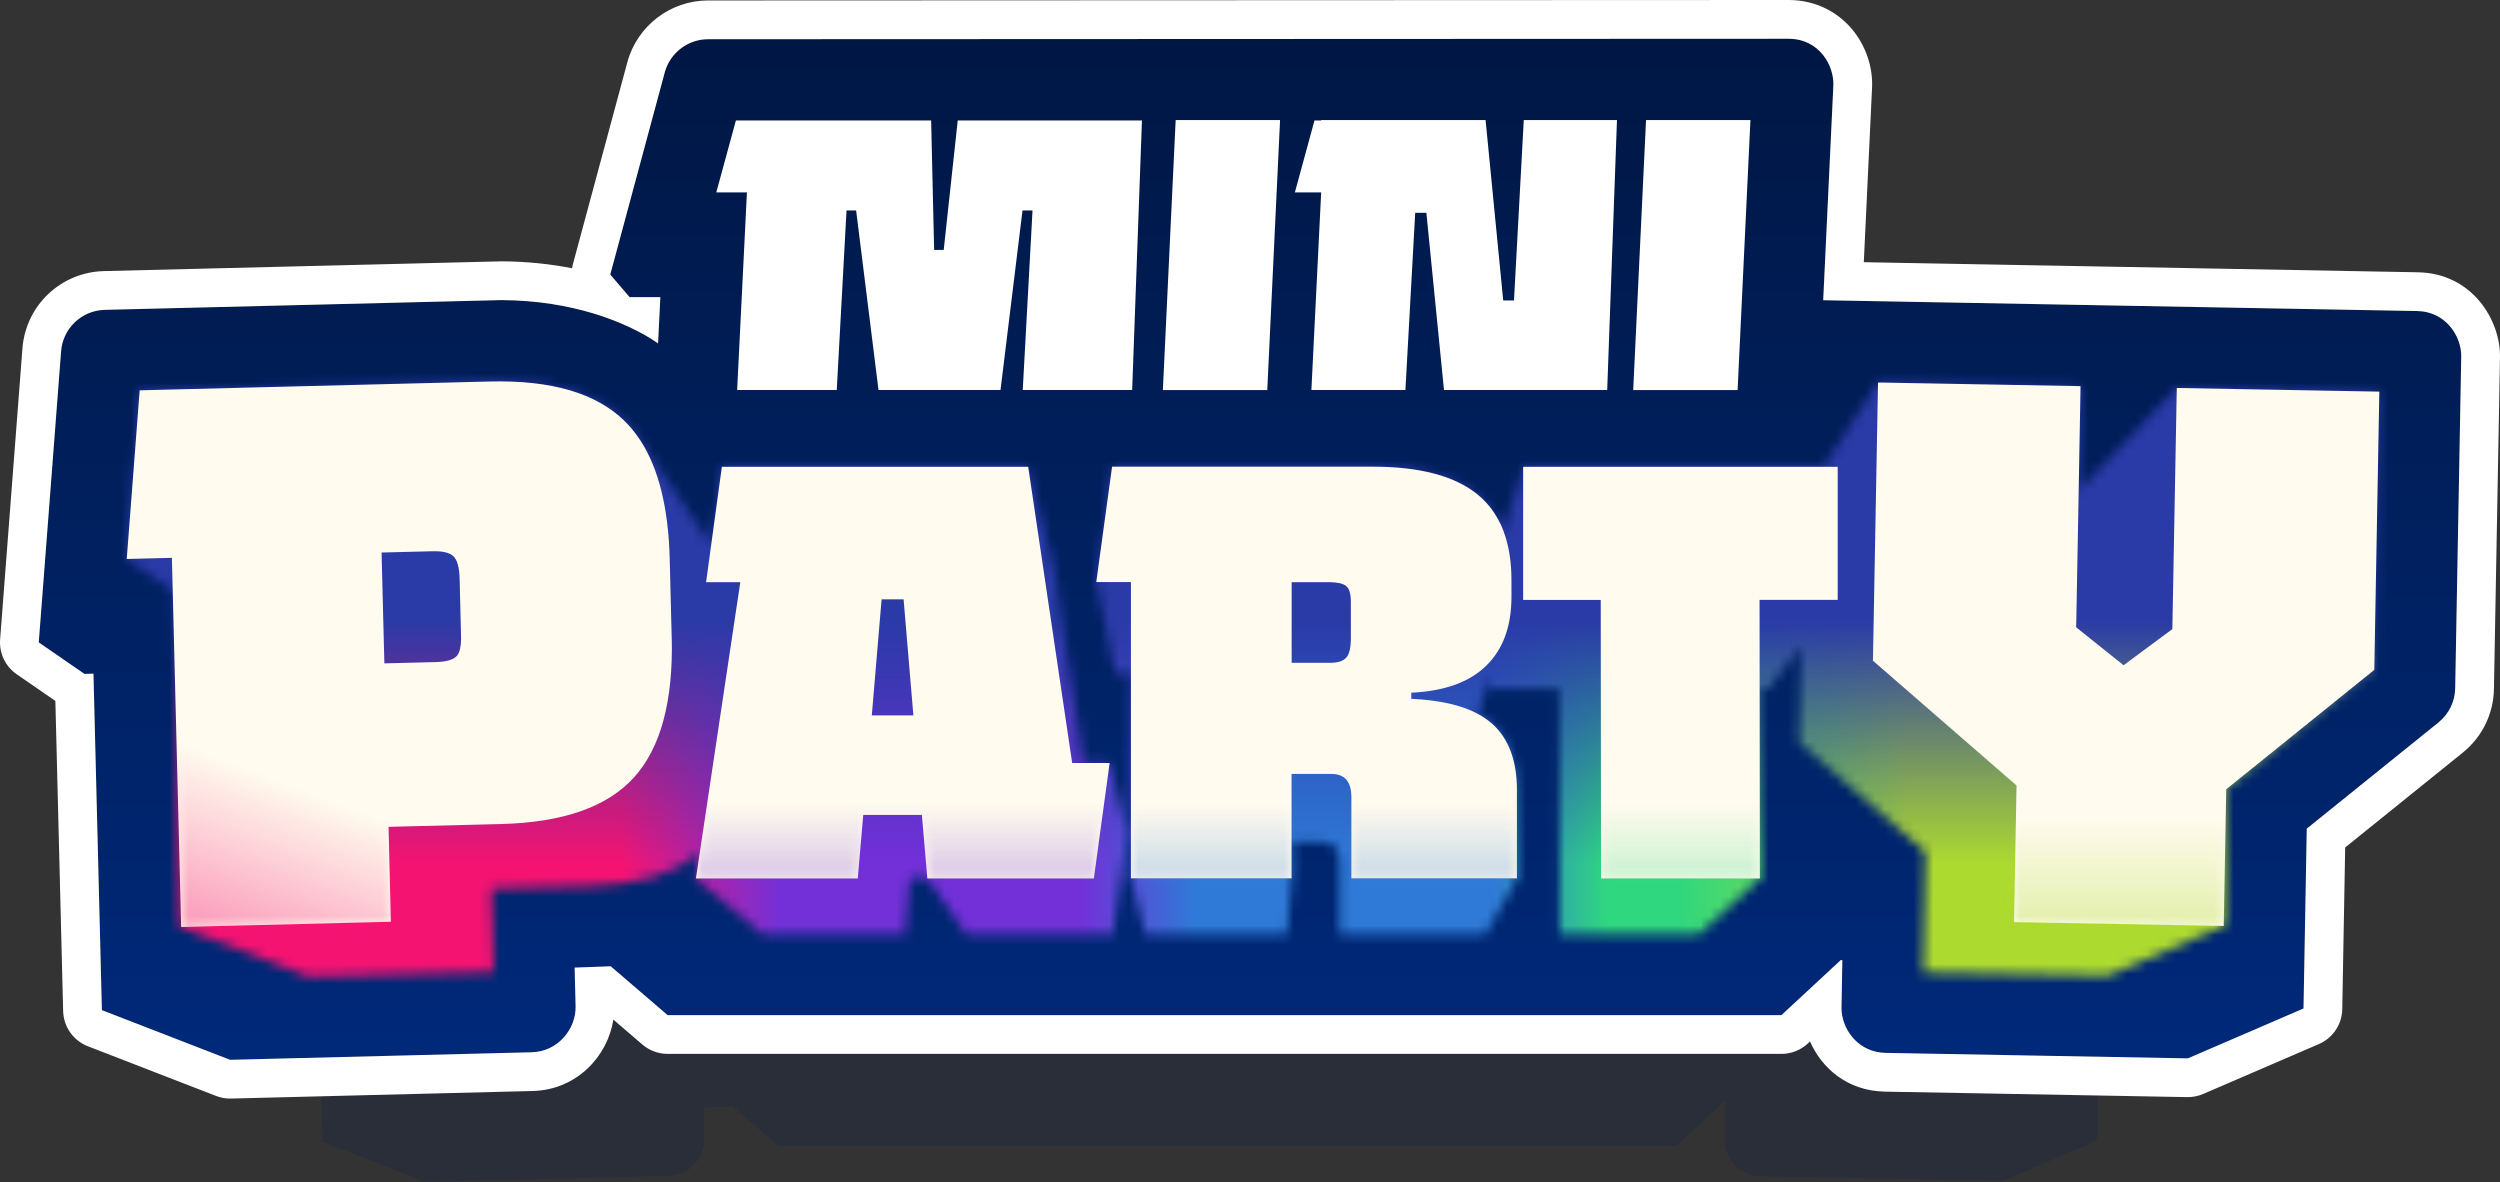 <svg width="258" height="122" viewBox="0 0 258 122" fill="none" xmlns="http://www.w3.org/2000/svg">
<rect x="0" y="0" width="258" height="122" fill="#333333" stroke="none"/>
<path opacity="0.5" d="M229.529 63.493L229.028 91.066C229.011 92.174 228.502 93.21 227.638 93.908L216.685 102.745L216.414 117.703L206.791 121.851L181.651 121.393C179.283 121.342 177.948 119.309 177.985 117.588L178.056 113.678H177.917L172.987 118.252H80.345L75.605 114.19L72.606 114.298L72.688 117.517C72.735 119.404 71.214 121.288 69.052 121.342L43.953 121.972L33.29 117.842L32.589 89.853L31.84 89.873L28.038 87.251L29.895 63.042C30.037 61.128 31.596 59.647 33.517 59.593C33.517 59.593 66.508 58.783 66.511 58.783C74.697 58.824 79.281 62.195 79.549 62.392L79.738 58.536H77.18L75.571 56.662L80.108 39.837C80.552 38.22 82.032 37.089 83.709 37.089L173.574 37.051C176.162 37.051 177.385 39.318 177.304 40.958L176.46 58.797L225.87 59.698C228.248 59.739 229.566 61.806 229.532 63.499L229.529 63.493Z" fill="#001B50" fill-opacity="0.4"/>
<path d="M253.999 36.818L253.376 71.028C253.355 72.4 252.725 73.691 251.651 74.555L238.058 85.516L237.722 104.076L225.786 109.223L194.591 108.657C191.654 108.596 189.997 106.072 190.044 103.937L190.132 99.085H189.959L183.844 104.761H68.9L63.022 99.719L59.302 99.855L59.4 103.846C59.461 106.187 57.57 108.525 54.887 108.593L23.746 109.372L10.515 104.246L9.645 69.52L8.716 69.547L4 66.295L6.304 36.259C6.484 33.884 8.415 32.047 10.8 31.976C10.8 31.976 51.733 30.97 51.736 30.97C61.89 31.021 67.582 35.205 67.911 35.446L68.148 30.662H64.973L62.978 28.334L68.606 7.459C69.154 5.454 70.994 4.047 73.075 4.047L184.572 4C187.781 4 189.302 6.809 189.2 8.848L188.154 30.983L249.456 32.098C252.407 32.149 254.043 34.714 253.999 36.814V36.818Z" fill="url(#paint0_linear_30_467)"/>
<path fill-rule="evenodd" clip-rule="evenodd" d="M257.998 36.898L257.999 36.891C257.999 36.884 257.999 36.877 257.999 36.87C258.064 33.047 255.135 28.196 249.526 28.099C249.525 28.099 249.525 28.099 249.525 28.099L192.344 27.059L193.196 9.048C193.196 9.046 193.196 9.045 193.196 9.043C193.294 7.045 192.626 4.873 191.246 3.155C189.776 1.324 187.478 4.76837e-07 184.572 0L73.075 0.047C73.074 0.047 73.074 0.047 73.073 0.047C69.188 0.048 65.771 2.662 64.747 6.404L64.743 6.418L59.116 27.293C59.081 27.422 59.053 27.552 59.031 27.683C56.89 27.261 54.46 26.983 51.756 26.97L51.736 26.97C51.68 26.97 44.458 27.147 36.153 27.352C34.518 27.392 32.841 27.433 31.168 27.474L10.702 27.977C10.702 27.977 10.702 27.977 10.8 31.976L10.702 27.977L10.681 27.978C6.263 28.11 2.652 31.528 2.316 35.955C2.316 35.955 2.315 35.956 2.315 35.957L0.012 65.989C-0.097 67.409 0.557 68.779 1.729 69.588L5.714 72.336L6.517 104.346C6.557 105.96 7.564 107.392 9.07 107.975L22.301 113.102C22.793 113.292 23.319 113.384 23.846 113.371L54.987 112.591C59.485 112.478 62.705 109.043 63.301 105.228L66.296 107.797C67.021 108.419 67.945 108.761 68.9 108.761H183.844C184.853 108.761 185.825 108.379 186.565 107.693L186.795 107.479C188 110.223 190.629 112.576 194.508 112.656L225.713 113.222C226.282 113.233 226.847 113.121 227.37 112.896L239.306 107.749C240.749 107.127 241.693 105.719 241.722 104.149L242.023 87.457L254.158 77.672C254.159 77.672 254.159 77.671 254.159 77.671C256.156 76.064 257.335 73.657 257.375 71.094C257.375 71.092 257.375 71.089 257.375 71.087L257.998 36.898ZM253.376 71.028L253.999 36.818V36.814C254.043 34.714 252.407 32.149 249.456 32.098L188.154 30.983L189.201 8.848C189.302 6.809 187.781 4 184.572 4L73.075 4.047C70.994 4.047 69.154 5.454 68.606 7.459L62.978 28.334L64.973 30.662H68.148L67.911 35.446L67.909 35.444C67.822 35.38 67.411 35.079 66.689 34.661C66.238 34.4 65.665 34.092 64.973 33.768C64.674 33.628 64.353 33.485 64.01 33.341C63.552 33.149 63.054 32.955 62.519 32.766C62.078 32.611 61.612 32.458 61.12 32.312C58.631 31.572 55.488 30.989 51.736 30.97L10.8 31.976C8.415 32.047 6.484 33.884 6.304 36.259L4 66.295L8.716 69.547L9.645 69.52L10.515 104.246L23.746 109.372L54.887 108.593C57.57 108.525 59.461 106.187 59.4 103.846L59.302 99.855L63.022 99.719L68.9 104.761H183.844L189.959 99.085H190.132L190.044 103.937C190.04 104.105 190.047 104.274 190.064 104.445C190.264 106.453 191.884 108.601 194.591 108.657L225.786 109.223L237.722 104.076L238.058 85.516L251.651 74.555C252.725 73.691 253.355 72.4 253.376 71.028Z" fill="white"/>
<mask id="mask0_30_467" style="mask-type:luminance" maskUnits="userSpaceOnUse" x="13" y="39" width="233" height="62">
<path d="M115.067 69.446H116.718V90.656L118.215 96.371H132.818L133.296 90.656V86.878H136.43C137.65 86.878 138.263 87.579 138.263 88.989V96.371H153.306L156.549 90.656V81.511C156.549 78.489 155.688 76.209 153.967 74.674C153.537 74.291 153.039 73.952 152.48 73.65L153.872 69.751V71.052H160.92L160.95 96.371H175.387L181.618 90.656L181.591 71.052H182.465L185.846 66.708L185.667 76.574L198.718 87.915L198.491 100.339L217.553 100.685L229.486 95.548L229.743 81.447L245.024 69.124L245.542 40.409L224.641 40.033L214.524 50.618H214.517L214.71 39.85L193.808 39.474L188.174 48.171H157.186L155.146 54.788C155.146 54.788 154.042 52.285 152.449 51.004C150.098 49.113 146.503 48.168 141.671 48.168H114.769L113.14 60.077L115.064 69.442L115.067 69.446ZM65.749 44.959C65.356 44.414 64.933 43.916 64.475 43.465C61.545 40.572 56.903 39.21 50.543 39.369L14.415 40.28L13.08 57.682L17.824 60.931L18.695 95.667L31.875 100.786L50.936 100.308L50.723 91.682L60.941 91.425C65.997 91.293 69.761 90.141 72.234 87.972L71.831 90.656L78.679 96.371H93.393L93.891 90.598H95.714L99.722 96.371H114.854L116.291 85.875L114.529 78.739H111.818L108.877 58.949L106.116 48.171H74.504L73.4 56.232L65.756 44.959H65.749Z" fill="white"/>
</mask>
<g mask="url(#mask0_30_467)">
<path d="M248.941 103.263H11.901V37.844H248.632L248.941 103.263Z" fill="url(#paint1_linear_30_467)"/>
<path d="M263.676 34.073H4.007V96.371H263.676V34.073Z" fill="url(#paint2_linear_30_467)"/>
</g>
<path d="M224.644 40.033L224.187 64.922L219.155 68.653L214.263 64.74L214.52 50.618L214.713 39.85L193.812 39.474L193.287 68.185L208.106 81.06L207.849 95.162L229.374 95.555H229.489L229.747 81.453L245.027 69.131L245.546 40.416L224.644 40.04V40.033ZM110.649 78.743L106.126 48.276L106.109 48.171H74.498L73.393 56.232L72.868 60.084H76.398L72.221 87.976L71.818 90.659H88.521L89.087 84.103H95.138L95.697 90.601L95.704 90.659H112.886L114.505 78.817L114.515 78.743H110.643H110.649ZM89.971 73.827L90.981 61.849H93.251L94.261 73.827H89.968H89.971ZM69.317 65.743L69.114 57.679C68.982 52.427 67.975 48.351 66.085 45.447L66.007 45.339C65.922 45.214 65.834 45.081 65.749 44.963C65.356 44.417 64.933 43.919 64.475 43.469C61.545 40.575 56.903 39.213 50.543 39.372L24.549 40.026L17.302 40.209L14.415 40.284L13.08 57.685L17.739 57.57L17.824 60.935L18.695 95.67L18.827 95.663L40.338 95.125L40.098 85.329L51.699 85.041C58.112 84.879 62.697 83.269 65.448 80.207C68.199 77.147 69.487 72.326 69.324 65.746L69.317 65.743ZM47.053 67.779C46.681 68.121 45.969 68.304 44.932 68.328L39.667 68.46L39.379 57.021L44.645 56.889C45.688 56.862 46.406 57.035 46.799 57.414C47.192 57.787 47.402 58.553 47.433 59.705L47.579 65.627C47.609 66.728 47.433 67.447 47.053 67.782V67.779ZM153.967 74.674C153.537 74.291 153.039 73.952 152.48 73.65C150.792 72.759 148.519 72.248 145.646 72.119V71.489C149.095 71.323 151.677 70.384 153.401 68.68C155.126 66.983 155.983 64.618 155.983 61.592V59.888C155.983 57.933 155.705 56.232 155.149 54.785V54.778C155.007 54.392 154.841 54.03 154.651 53.684C154.557 53.511 154.462 53.338 154.357 53.169C154.252 53.003 154.147 52.84 154.031 52.681C153.923 52.525 153.804 52.366 153.679 52.22C153.584 52.098 153.479 51.98 153.374 51.868C153.089 51.56 152.781 51.265 152.446 50.997C150.094 49.107 146.499 48.161 141.668 48.161H114.766L113.136 60.071H116.711V90.645H133.289V79.868H137.382C138.771 79.868 139.462 80.664 139.462 82.263V90.645H156.545V81.501C156.545 78.479 155.685 76.198 153.964 74.663L153.967 74.674ZM139.408 65.881C139.408 66.85 139.252 67.511 138.937 67.867C138.622 68.223 138.066 68.402 137.267 68.402H133.299V60.081H137.141C137.985 60.081 138.571 60.206 138.907 60.464C139.242 60.714 139.408 61.26 139.408 62.1V65.885V65.881ZM189.651 48.171H157.189V61.91H165.195L165.226 90.656H181.618L181.597 71.052L181.587 61.907H189.651V48.168V48.171Z" fill="#FFFBEE"/>
<mask id="mask1_30_467" style="mask-type:luminance" maskUnits="userSpaceOnUse" x="13" y="39" width="233" height="57">
<path d="M224.644 40.033L224.187 64.922L219.155 68.653L214.263 64.74L214.52 50.618L214.713 39.85L193.812 39.474L193.287 68.185L208.106 81.06L207.849 95.162L229.374 95.555H229.489L229.747 81.453L245.027 69.131L245.546 40.416L224.644 40.04V40.033ZM110.649 78.743L106.126 48.276L106.109 48.171H74.498L73.393 56.232L72.868 60.084H76.398L72.221 87.976L71.818 90.659H88.521L89.087 84.103H95.138L95.697 90.601L95.704 90.659H112.886L114.505 78.817L114.515 78.743H110.643H110.649ZM89.971 73.827L90.981 61.849H93.251L94.261 73.827H89.968H89.971ZM69.317 65.743L69.114 57.679C68.982 52.427 67.975 48.351 66.085 45.447L66.007 45.339C65.922 45.214 65.834 45.081 65.749 44.963C65.356 44.417 64.933 43.919 64.475 43.469C61.545 40.575 56.903 39.213 50.543 39.372L24.549 40.026L17.302 40.209L14.415 40.284L13.08 57.685L17.739 57.57L17.824 60.935L18.695 95.67L18.827 95.663L40.338 95.125L40.098 85.329L51.699 85.041C58.112 84.879 62.697 83.269 65.448 80.207C68.199 77.147 69.487 72.326 69.324 65.746L69.317 65.743ZM47.053 67.779C46.681 68.121 45.969 68.304 44.932 68.328L39.667 68.46L39.379 57.021L44.645 56.889C45.688 56.862 46.406 57.035 46.799 57.414C47.192 57.787 47.402 58.553 47.433 59.705L47.579 65.627C47.609 66.728 47.433 67.447 47.053 67.782V67.779ZM153.967 74.674C153.537 74.291 153.039 73.952 152.48 73.65C150.792 72.759 148.519 72.248 145.646 72.119V71.489C149.095 71.323 151.677 70.384 153.401 68.68C155.126 66.983 155.983 64.618 155.983 61.592V59.888C155.983 57.933 155.705 56.232 155.149 54.785V54.778C155.007 54.392 154.841 54.03 154.651 53.684C154.557 53.511 154.462 53.338 154.357 53.169C154.252 53.003 154.147 52.84 154.031 52.681C153.923 52.525 153.804 52.366 153.679 52.22C153.584 52.098 153.479 51.98 153.374 51.868C153.089 51.56 152.781 51.265 152.446 50.997C150.094 49.107 146.499 48.161 141.668 48.161H114.766L113.136 60.071H116.711V90.645H133.289V79.868H137.382C138.771 79.868 139.462 80.664 139.462 82.263V90.645H156.545V81.501C156.545 78.479 155.685 76.198 153.964 74.663L153.967 74.674ZM139.408 65.881C139.408 66.85 139.252 67.511 138.937 67.867C138.622 68.223 138.066 68.402 137.267 68.402H133.299V60.081H137.141C137.985 60.081 138.571 60.206 138.907 60.464C139.242 60.714 139.408 61.26 139.408 62.1V65.885V65.881ZM189.651 48.171H157.189V61.91H165.195L165.226 90.656H181.618L181.597 71.052L181.587 61.907H189.651V48.168V48.171Z" fill="white"/>
</mask>
<g mask="url(#mask1_30_467)">
<path d="M69.331 67.511H16.509V96.937H69.331V67.511Z" fill="url(#paint3_linear_30_467)"/>
<path d="M115.362 67.511H70.991V96.937H115.362V67.511Z" fill="url(#paint4_linear_30_467)"/>
<path d="M159.357 67.511H114.986V96.937H159.357V67.511Z" fill="url(#paint5_linear_30_467)"/>
<path d="M183.651 67.511H163.776V96.937H183.651V67.511Z" fill="url(#paint6_linear_30_467)"/>
<path d="M245.549 67.511H192.013V99.583H245.549V67.511Z" fill="url(#paint7_linear_30_467)"/>
</g>
<path d="M157.253 12.393L156.244 31.011H155.132L153.313 12.393H136.345V12.433H135.654L133.631 19.857H136.345L135.335 40.25H145.039L146.049 21.964H147.201L149.02 40.25H165.863L166.872 12.389H157.253V12.393ZM98.838 12.433L97.391 25.796H96.402L96.094 12.433H75.944L73.921 19.857H77.083L76.073 40.25H86.353L87.362 21.717H88.352L90.662 40.25H103.253L105.523 21.717H106.556L105.547 40.25H116.839L117.849 12.43H98.838V12.433ZM169.871 12.389L168.546 40.257H179.32L180.645 12.389H169.871ZM121.329 12.389L120.007 40.257H130.782L132.103 12.389H121.329Z" fill="white"/>
<defs>
<linearGradient id="paint0_linear_30_467" x1="129" y1="4" x2="129" y2="109.372" gradientUnits="userSpaceOnUse">
<stop stop-color="#001744"/>
<stop offset="1" stop-color="#00297A"/>
</linearGradient>
<linearGradient id="paint1_linear_30_467" x1="11.901" y1="70.554" x2="248.941" y2="70.554" gradientUnits="userSpaceOnUse">
<stop stop-color="#F51372"/>
<stop offset="0.22" stop-color="#F51372"/>
<stop offset="0.29" stop-color="#7330D8"/>
<stop offset="0.42" stop-color="#7330D8"/>
<stop offset="0.47" stop-color="#2F7AD7"/>
<stop offset="0.6" stop-color="#2F7AD7"/>
<stop offset="0.65" stop-color="#2FD77E"/>
<stop offset="0.68" stop-color="#2FD77E"/>
<stop offset="0.78" stop-color="#ADDA2F"/>
<stop offset="1" stop-color="#ADDA2F"/>
</linearGradient>
<linearGradient id="paint2_linear_30_467" x1="133.841" y1="89.192" x2="133.841" y2="63.93" gradientUnits="userSpaceOnUse">
<stop stop-color="#2A3AA7" stop-opacity="0"/>
<stop offset="1" stop-color="#2A3AA7"/>
</linearGradient>
<linearGradient id="paint3_linear_30_467" x1="26.877" y1="124.337" x2="41.68" y2="85.482" gradientUnits="userSpaceOnUse">
<stop stop-color="#F51372"/>
<stop offset="1" stop-color="#F51372" stop-opacity="0"/>
</linearGradient>
<linearGradient id="paint4_linear_30_467" x1="93.176" y1="112.316" x2="93.176" y2="82.941" gradientUnits="userSpaceOnUse">
<stop stop-color="#7330D8"/>
<stop offset="1" stop-color="#7330D8" stop-opacity="0"/>
</linearGradient>
<linearGradient id="paint5_linear_30_467" x1="137.172" y1="112.316" x2="137.172" y2="82.941" gradientUnits="userSpaceOnUse">
<stop stop-color="#2F7AD7"/>
<stop offset="1" stop-color="#2F7AD7" stop-opacity="0"/>
</linearGradient>
<linearGradient id="paint6_linear_30_467" x1="173.713" y1="112.316" x2="173.713" y2="82.941" gradientUnits="userSpaceOnUse">
<stop stop-color="#2FD77E"/>
<stop offset="1" stop-color="#2FD77E" stop-opacity="0"/>
</linearGradient>
<linearGradient id="paint7_linear_30_467" x1="218.779" y1="116.345" x2="218.779" y2="84.326" gradientUnits="userSpaceOnUse">
<stop stop-color="#ADDA2F"/>
<stop offset="1" stop-color="#ADDA2F" stop-opacity="0"/>
</linearGradient>
</defs>
</svg>
